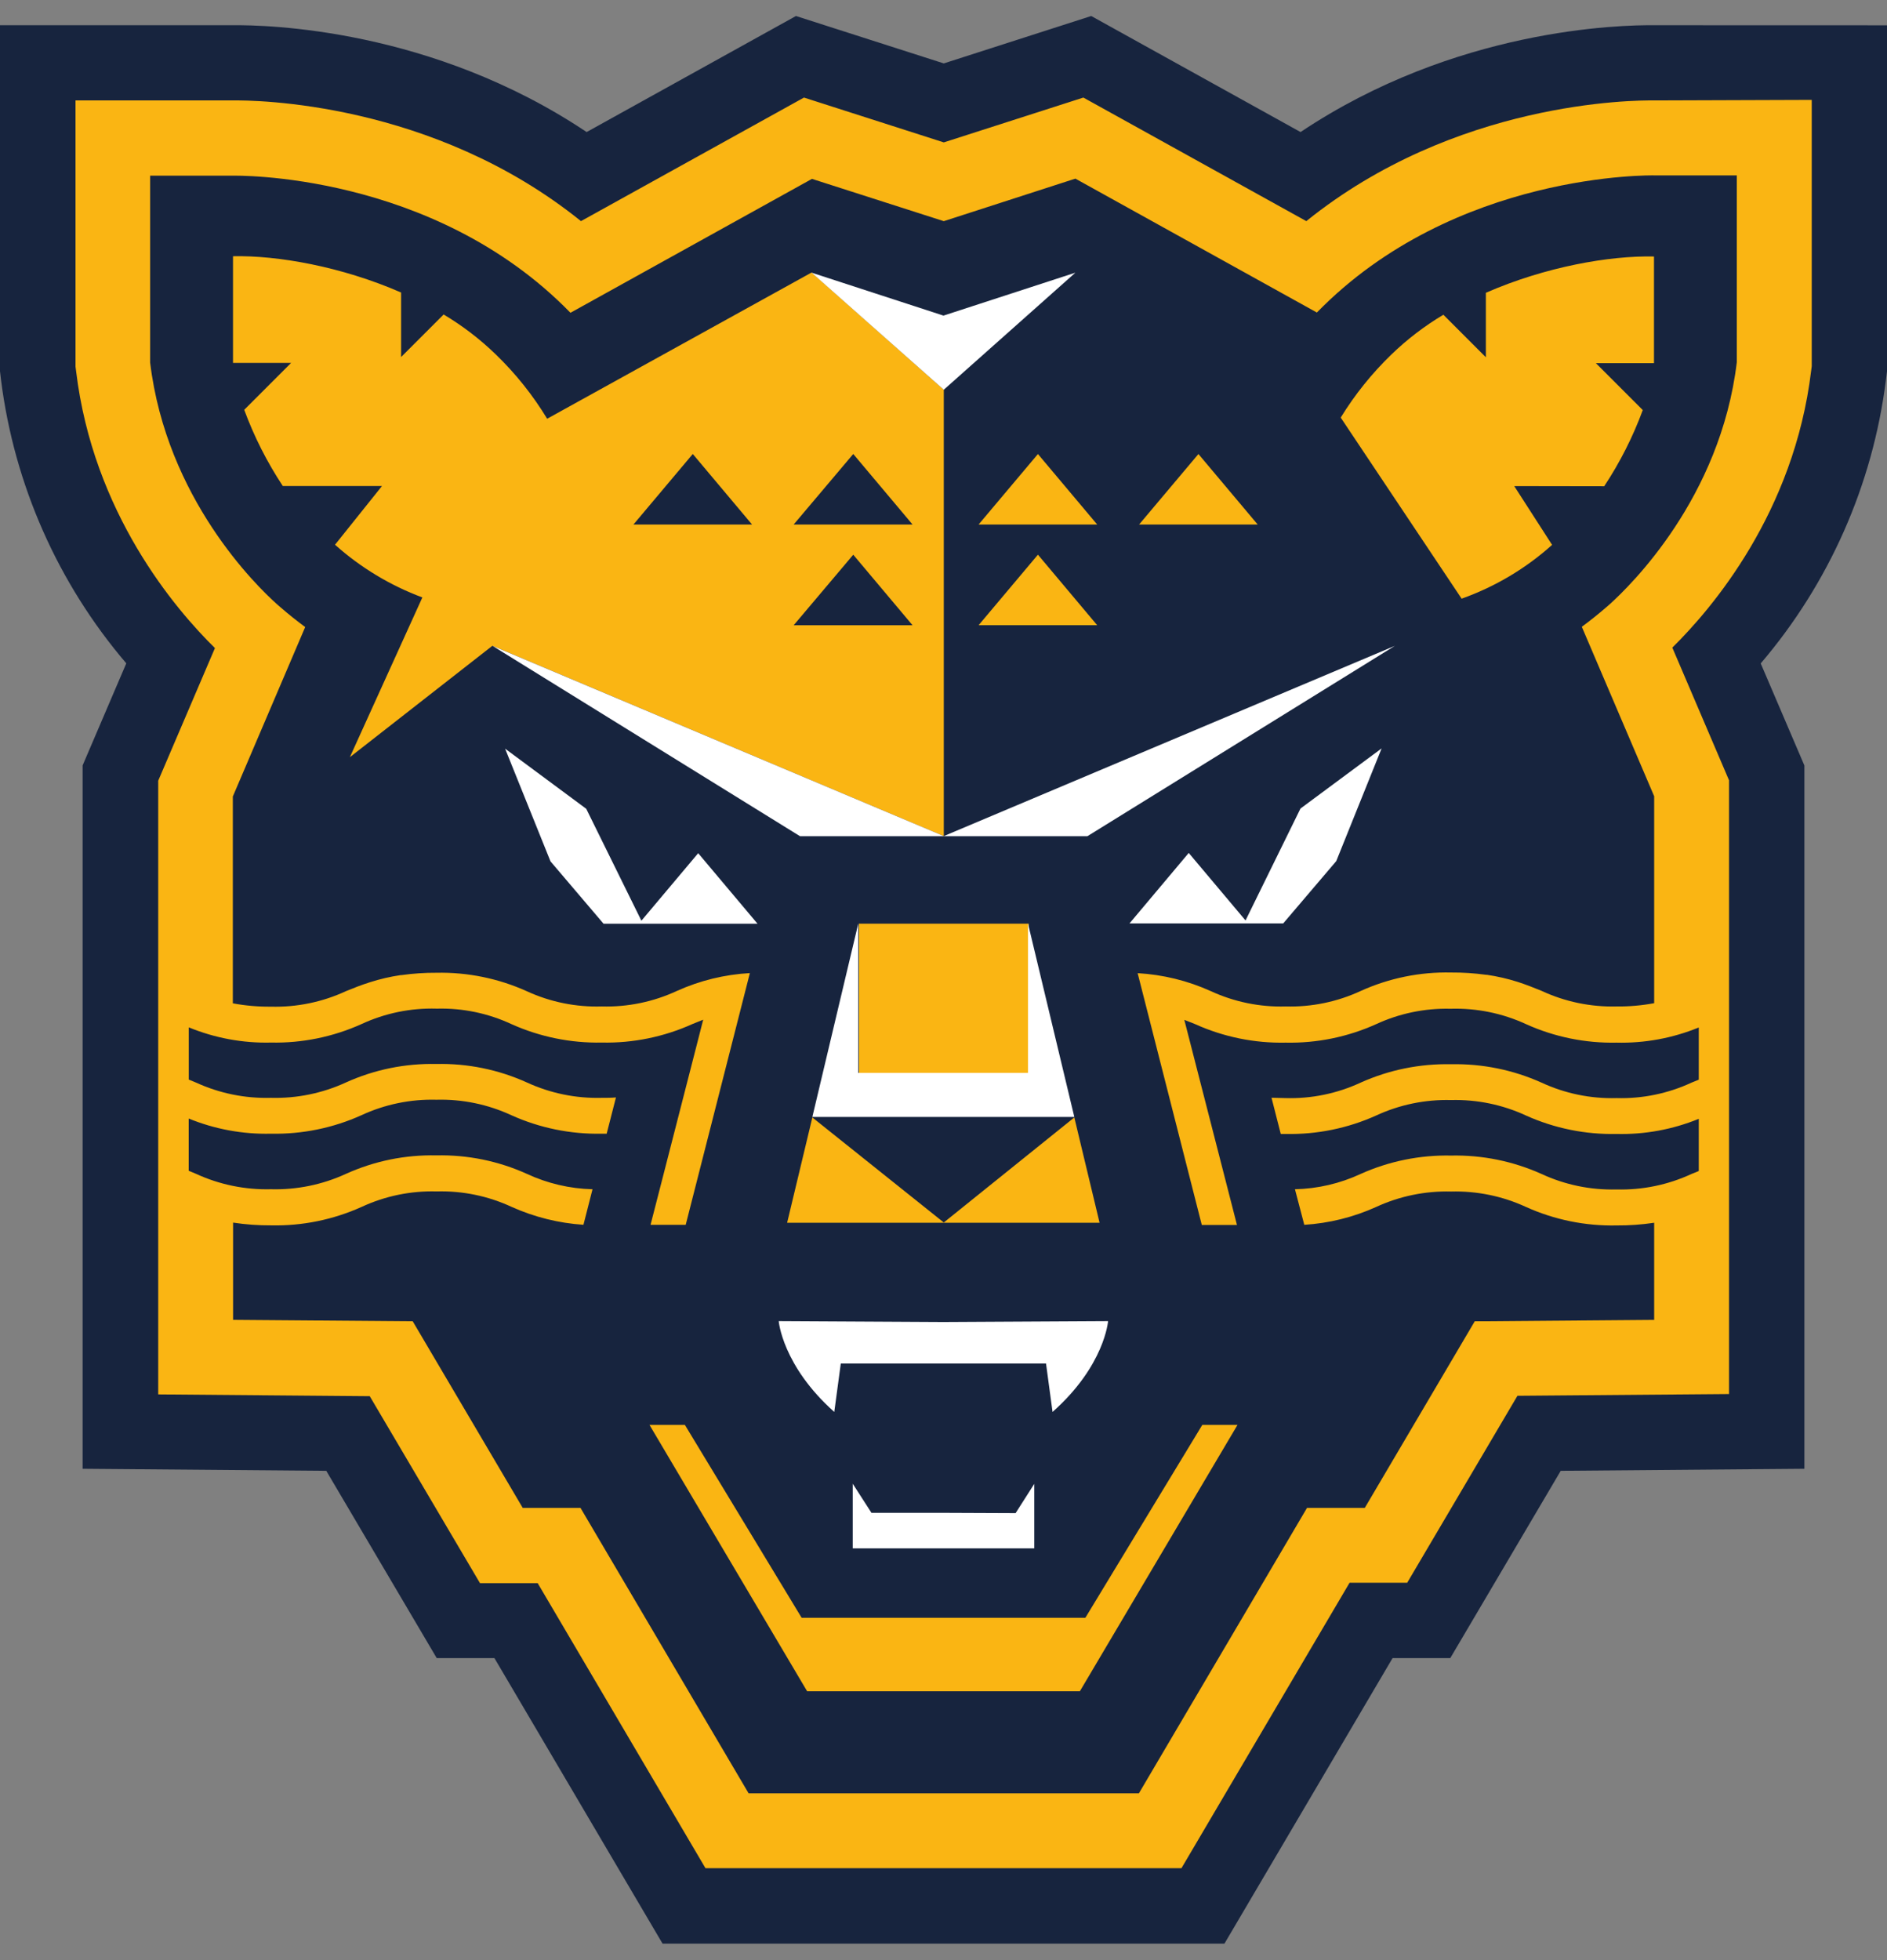<svg width="52" height="54" viewBox="0 0 52 54" fill="none" xmlns="http://www.w3.org/2000/svg">
<rect x="0" y="0" width="52" height="54" fill="#808080" stroke="none"/>
<g clip-path="url(#clip0_4805_8690)">
<path d="M45.613 0.695C44.638 0.682 40.099 0.789 35.839 3.638L30.071 0.441L26.008 1.747L21.934 0.441L16.166 3.638C11.909 0.79 7.369 0.682 6.392 0.695H0V10.228L0.029 10.474C0.395 13.355 1.594 16.066 3.48 18.275L2.277 21.086V40.464L8.991 40.52L12.035 45.68H13.625L18.258 53.546H33.742L38.375 45.68H39.965L43.009 40.52L49.723 40.464V21.088L48.52 18.277C50.405 16.069 51.605 13.358 51.969 10.478L52 10.229V0.697L45.613 0.695Z" fill="#17243E"/>
<path d="M45.602 2.767C45.002 2.758 40.095 2.79 35.998 6.092L29.854 2.688L26.008 3.923L22.155 2.688L16.01 6.092C11.916 2.794 7.016 2.758 6.407 2.767H2.081V10.1L2.097 10.224C2.568 14.139 4.837 16.789 5.923 17.854L4.36 21.508V38.415L10.189 38.464L13.227 43.615H14.817L19.441 51.468H32.557L37.19 43.604H38.778L41.816 38.453L47.647 38.405V21.497L46.084 17.841C47.164 16.778 49.439 14.129 49.91 10.213L49.926 10.089V2.752L45.602 2.767Z" fill="#FAB513"/>
<path d="M44.372 16.635C44.912 16.144 47.41 13.734 47.861 9.98V4.832H45.584C45.584 4.832 40.091 4.712 36.289 8.61L29.634 4.921L26.008 6.093L22.375 4.928L15.72 8.617C11.918 4.712 6.425 4.84 6.425 4.84H4.137V9.987C4.59 13.741 7.079 16.151 7.628 16.642L7.736 16.736C7.957 16.928 8.182 17.106 8.41 17.275L6.416 21.943V27.641C6.762 27.706 7.114 27.736 7.466 27.733C8.179 27.752 8.886 27.606 9.533 27.306C9.734 27.224 9.95 27.137 10.195 27.06C10.471 26.972 10.753 26.906 11.04 26.864H11.062C11.381 26.819 11.703 26.797 12.026 26.799C12.884 26.781 13.736 26.955 14.518 27.308C15.165 27.606 15.872 27.749 16.583 27.727C17.296 27.747 18.003 27.601 18.65 27.301C19.285 27.014 19.968 26.847 20.664 26.808L20.191 28.664L18.896 33.743H17.927L18.251 32.484L19.188 28.835L19.378 28.092C19.279 28.13 19.179 28.171 19.078 28.213C18.295 28.566 17.444 28.74 16.585 28.722C15.727 28.739 14.875 28.565 14.092 28.213C13.454 27.916 12.757 27.771 12.054 27.787H12.027C11.315 27.767 10.607 27.913 9.961 28.213C9.178 28.566 8.326 28.74 7.468 28.722C6.692 28.741 5.92 28.598 5.202 28.303V29.742L5.401 29.824C6.048 30.121 6.755 30.265 7.466 30.245C8.178 30.264 8.886 30.119 9.533 29.821C10.315 29.467 11.167 29.293 12.026 29.312C12.884 29.293 13.736 29.467 14.518 29.821C15.165 30.119 15.871 30.264 16.583 30.245C16.724 30.245 16.853 30.245 16.974 30.234L16.718 31.233H16.583C15.725 31.25 14.874 31.076 14.092 30.724C13.445 30.424 12.738 30.278 12.026 30.297C11.313 30.278 10.606 30.424 9.959 30.724C9.176 31.077 8.325 31.25 7.466 31.233C6.69 31.251 5.919 31.109 5.2 30.815V32.254L5.399 32.337C6.047 32.636 6.754 32.781 7.466 32.763C8.178 32.782 8.886 32.637 9.533 32.339C10.315 31.985 11.167 31.811 12.026 31.83C12.884 31.811 13.736 31.985 14.518 32.339C15.086 32.603 15.702 32.748 16.328 32.763L16.078 33.742C15.394 33.697 14.724 33.53 14.099 33.249C13.453 32.949 12.745 32.803 12.033 32.823C11.32 32.803 10.613 32.949 9.966 33.249C9.183 33.602 8.332 33.776 7.473 33.758C7.122 33.76 6.771 33.735 6.423 33.682V36.361L11.373 36.4L14.405 41.542H15.997L20.63 49.406H31.384L36.017 41.542H37.609L40.64 36.4H40.908L45.584 36.362V33.686C45.241 33.738 44.894 33.762 44.547 33.76C43.688 33.778 42.837 33.605 42.054 33.252C41.407 32.953 40.7 32.807 39.987 32.826C39.275 32.807 38.567 32.953 37.92 33.252C37.296 33.534 36.626 33.7 35.942 33.743L35.685 32.763C36.31 32.749 36.926 32.606 37.494 32.342C38.277 31.99 39.129 31.817 39.987 31.835C40.845 31.817 41.697 31.99 42.48 32.342C43.127 32.642 43.834 32.788 44.547 32.769C45.259 32.788 45.966 32.642 46.613 32.342L46.813 32.261V30.823C46.094 31.117 45.323 31.259 44.547 31.24C43.688 31.258 42.837 31.085 42.054 30.733C41.407 30.433 40.7 30.287 39.987 30.306C39.275 30.287 38.567 30.433 37.92 30.733C37.138 31.085 36.287 31.258 35.429 31.24H35.294L35.039 30.242C35.16 30.242 35.289 30.252 35.429 30.252C36.141 30.272 36.848 30.126 37.494 29.826C38.277 29.474 39.129 29.301 39.987 29.319C40.845 29.301 41.697 29.474 42.48 29.826C43.127 30.126 43.834 30.272 44.547 30.252C45.259 30.272 45.966 30.126 46.613 29.826L46.813 29.745V28.306C46.094 28.601 45.323 28.743 44.547 28.724C43.688 28.742 42.836 28.568 42.054 28.215C41.407 27.916 40.699 27.771 39.987 27.79H39.96C39.257 27.775 38.56 27.92 37.922 28.215C37.14 28.568 36.288 28.742 35.429 28.724C34.571 28.742 33.719 28.568 32.936 28.215C32.836 28.175 32.737 28.134 32.636 28.096L32.827 28.839L33.764 32.488L34.087 33.747H33.118L31.823 28.666L31.35 26.81C32.046 26.85 32.729 27.017 33.364 27.304C34.011 27.603 34.718 27.748 35.429 27.727C36.142 27.747 36.849 27.601 37.496 27.301C38.278 26.947 39.129 26.773 39.987 26.792C40.309 26.79 40.632 26.811 40.951 26.855H40.973C41.259 26.897 41.542 26.962 41.818 27.049C42.063 27.128 42.278 27.215 42.48 27.297C43.126 27.598 43.834 27.745 44.547 27.727C44.895 27.731 45.242 27.701 45.584 27.637V21.936L43.59 17.268C43.818 17.099 44.043 16.921 44.264 16.729L44.372 16.635ZM26.008 33.679L29.605 30.785L30.301 33.686H21.691L22.386 30.785L26.008 33.679ZM23.67 29.564V25.447H28.346V29.564H23.67ZM13.569 17.791L9.641 20.86L11.639 16.459C10.753 16.129 9.937 15.637 9.232 15.007L10.527 13.389H7.793C7.359 12.732 7.002 12.028 6.73 11.29L8.022 9.998H6.421V7.059C7.637 7.032 9.41 7.34 11.053 8.059V9.836L12.225 8.664C12.746 8.974 13.229 9.344 13.664 9.766C14.21 10.293 14.685 10.888 15.078 11.536L22.366 7.507L26.008 10.736V23.035L13.569 17.791ZM33.132 39.255H34.102L29.758 46.593H22.242L17.898 39.255H18.873L22.091 44.569H29.909L33.132 39.255ZM41.728 13.392L42.771 15.011C42.045 15.663 41.198 16.166 40.278 16.493L36.946 11.504C37.335 10.871 37.802 10.29 38.336 9.773C38.771 9.351 39.254 8.982 39.775 8.671L40.946 9.843V8.066C42.59 7.347 44.363 7.039 45.579 7.066V10.005H43.978L45.27 11.297C44.998 12.035 44.641 12.74 44.207 13.396L41.728 13.392ZM23.513 12.507L25.147 14.45H21.871L23.513 12.507ZM19.091 12.507L20.724 14.45H17.456L19.091 12.507ZM23.513 15.282L25.147 17.225H21.871L23.513 15.282Z" fill="#17243E"/>
<path d="M25.988 10.72L22.366 7.512L25.999 8.695L29.634 7.512L26.008 10.737L25.988 10.72ZM17.675 25.365L16.155 22.282L13.919 20.625L15.17 23.73L16.632 25.448H20.875L19.24 23.505L17.675 25.365ZM25.994 23.037H29.965L38.438 17.793L26.008 23.034L13.572 17.793L22.046 23.037H25.994ZM22.386 30.771H29.605L28.328 25.44V29.557H23.652V25.44L22.386 30.771ZM34.323 25.358L32.758 23.498L31.125 25.44H35.361L36.823 23.723L38.073 20.618L35.837 22.275L34.323 25.358ZM21.459 36.396C21.459 36.396 21.558 37.623 22.99 38.898L23.17 37.563H28.825L29.005 38.898C30.444 37.623 30.535 36.396 30.535 36.396L25.994 36.421L21.459 36.396ZM26.089 41.678H24.015L23.499 40.876V42.657H28.501V40.88L27.987 41.686L26.089 41.678Z" fill="white"/>
<path d="M30.235 14.45H26.967L28.602 12.508L30.235 14.45Z" fill="#FAB513"/>
<path d="M34.658 14.45H31.39L33.025 12.508L34.658 14.45Z" fill="#FAB513"/>
<path d="M30.235 17.224H26.967L28.602 15.281L30.235 17.224Z" fill="#FAB513"/>
</g>
<defs>
<clipPath id="clip0_4805_8690">
<rect width="52" height="53.106" fill="white" transform="translate(0 0.441)"/>
</clipPath>
</defs>
</svg>
